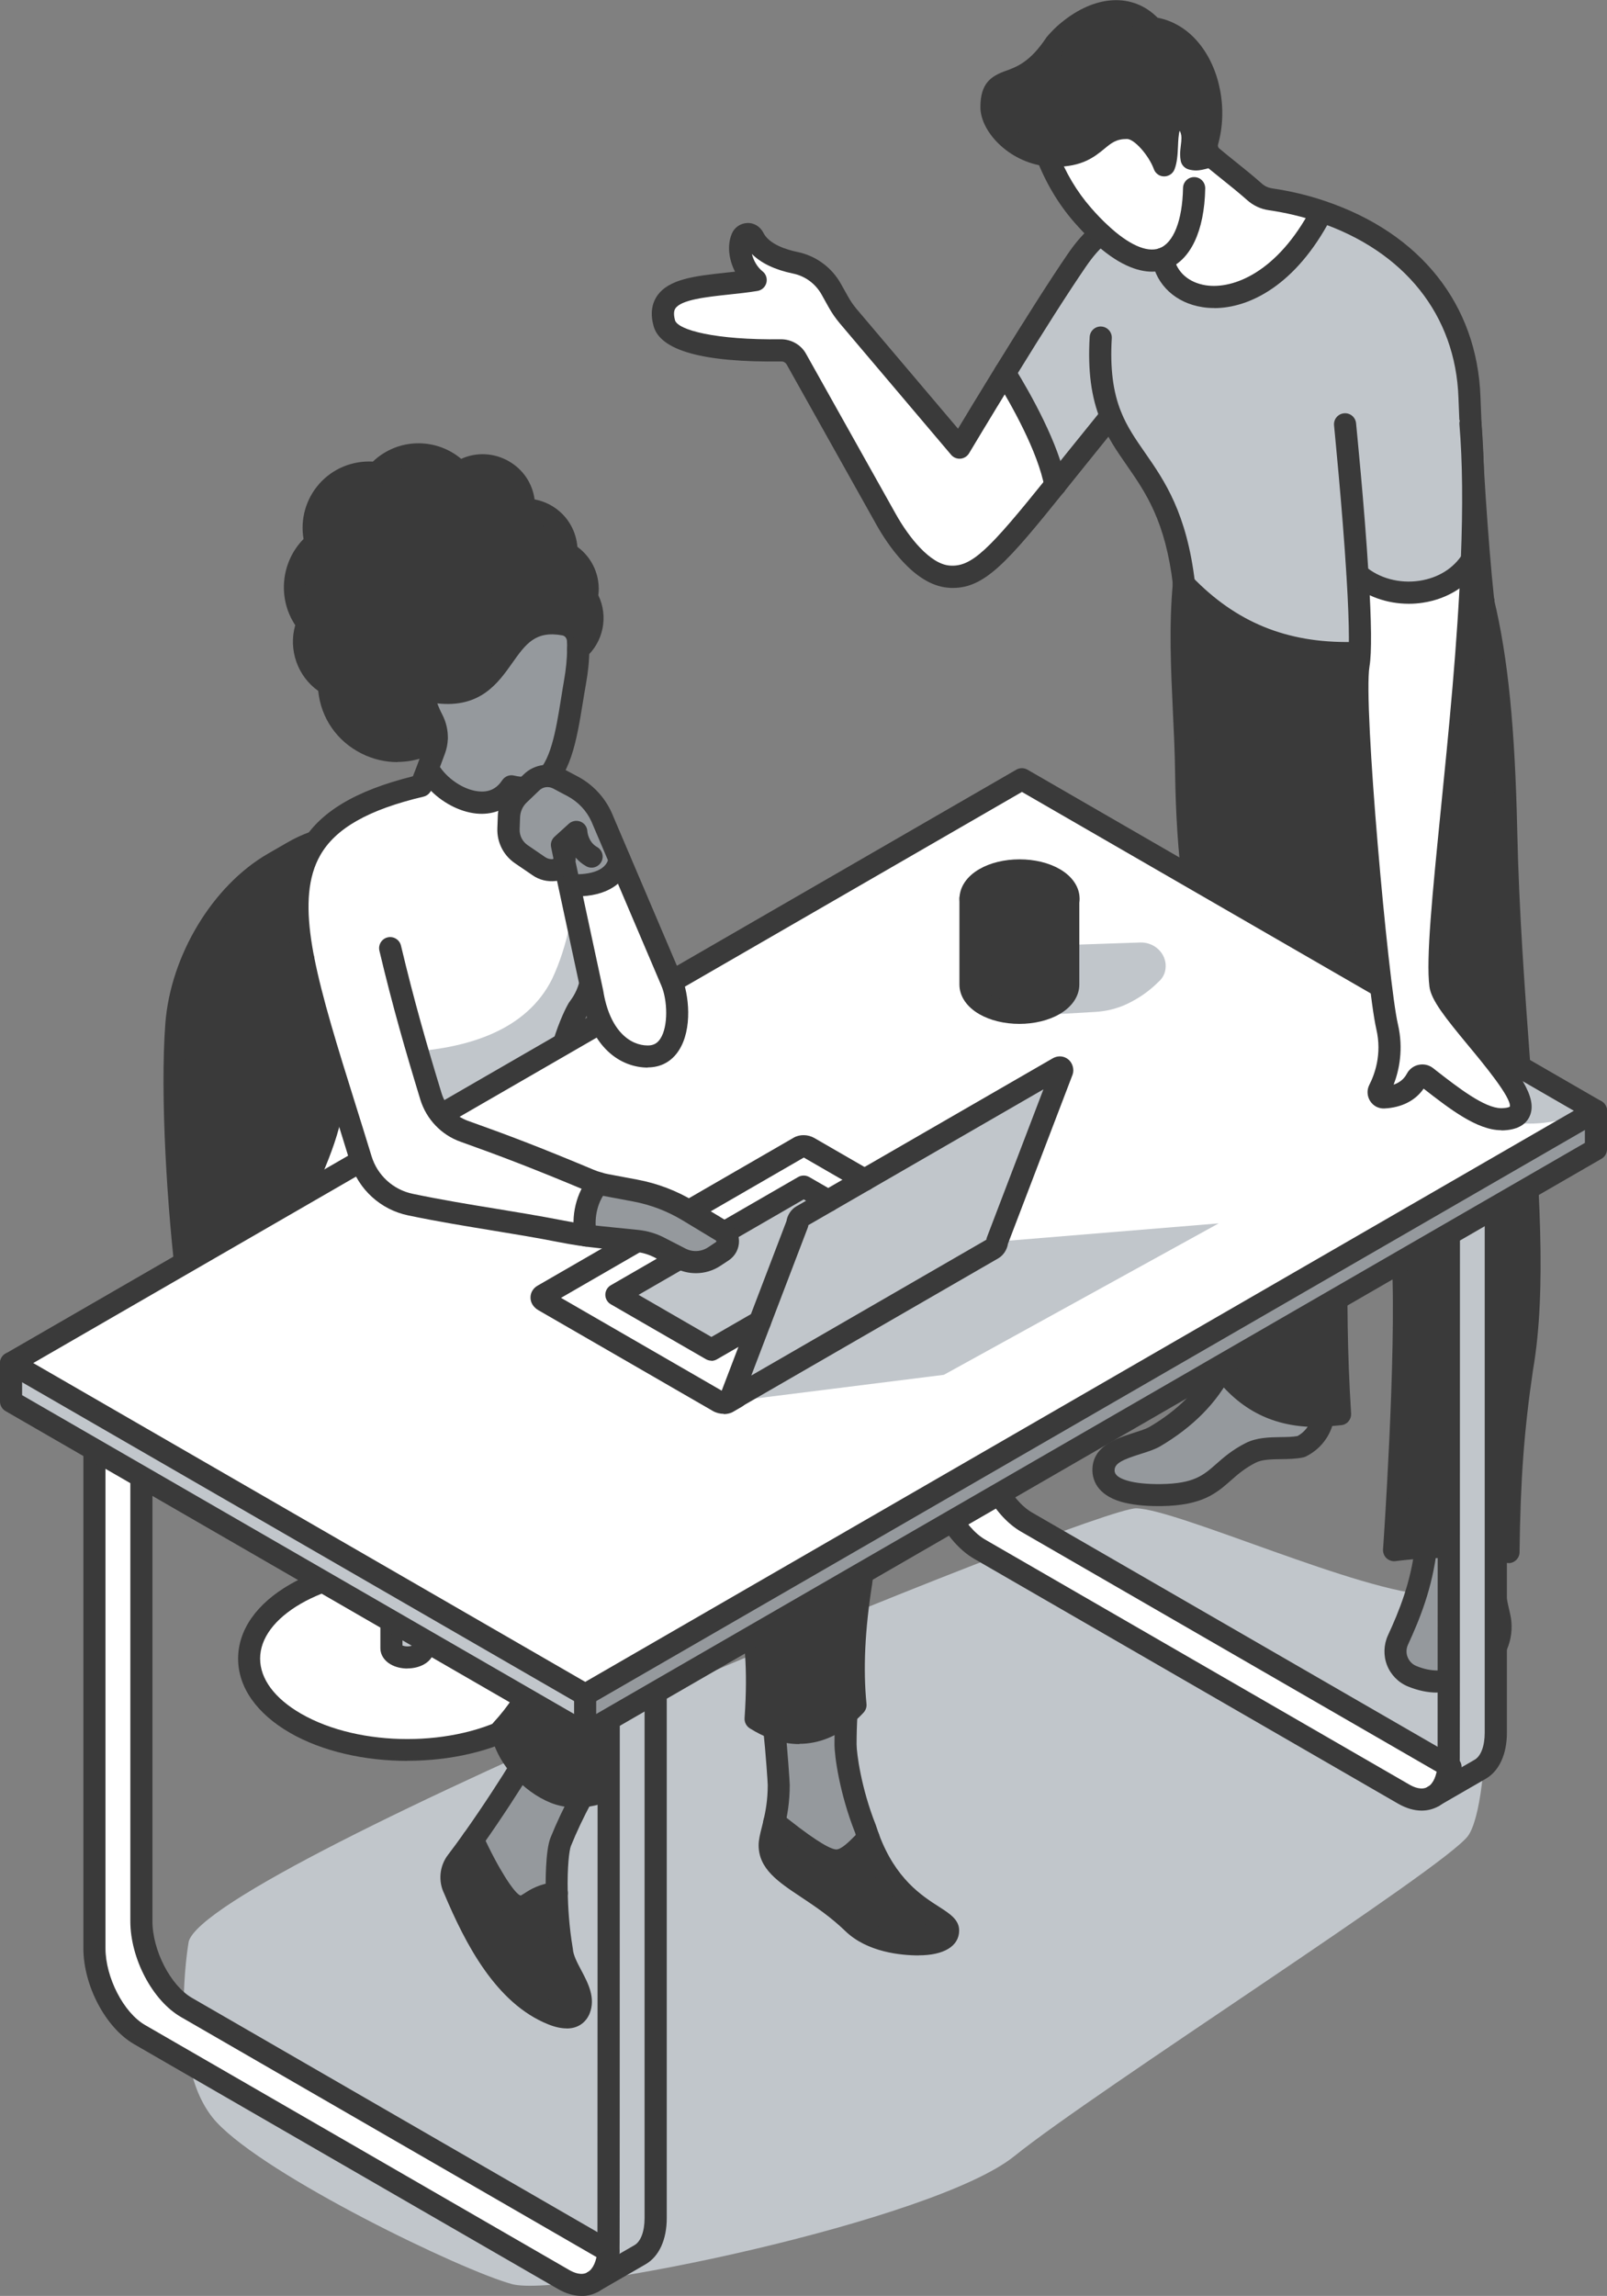 <?xml version="1.0" encoding="UTF-8"?><svg id="_イヤー_2" xmlns="http://www.w3.org/2000/svg" width="181.75" height="259.53" viewBox="0 0 181.75 259.53"><rect x="0" y="0" width="181.75" height="259.53" fill="#808080" stroke="none"/><defs><style>.cls-1{fill:#fff;}.cls-2{fill:#c1c6cb;}.cls-3{fill:#95999d;}.cls-4{fill:#3a3a3a;}</style></defs><g id="_イヤー_1-2"><g><path class="cls-2" d="M21.34,219.48s-2.52,14.31,3.16,20.42c5.68,6.11,27.7,16.76,33.43,18.3,5.73,1.55,47.68-7.11,56.79-14.47,9.11-7.36,48.66-32.57,51.31-36.2,2.65-3.62,3.56-27.05-4.22-27.25-7.78-.2-28.62-9.67-33.3-9.78S23.66,210.95,21.34,219.48Z"/><g><g><g><path class="cls-4" d="M149.92,96.96c-.15,3.63-.28,7.25-.23,10.87,.1,7.46,2.19,6.89,2.33,17.18,.04,3.29-1.64,16.21-.47,34.89-.65,.08-1.29,.13-1.91,.15-4.68,.17-8.32-1.28-11.43-5.38-.23-.31-.46-.63-.69-.96l1.14-18.36c-.83-10.76-1.77-23.08-1.78-23.09-1.56-8.71-2.61-15.11-2.75-25.03-.1-7.08-.92-14.15-.25-21.22v.02c4.6,4.95,10.58,7.91,19.02,7.79,6.87-.09,11.23-2.43,14.81-5.92,.01,.05,.02,.1,.04,.15,1.29,5.6,2.29,12.71,2.58,25.91,.53,24.36,4.28,46.35,1.8,60.68-1.04,7.02-1.44,12.58-1.54,20.79-.77-.09-1.5-.18-2.21-.25-2.46-.26-4.65-.39-7.11-.28-1.13,.05-2.32,.15-3.61,.32,0,0,1.55-22.04,1.01-32.66-.55-10.62-1.66-13.05-1.66-13.05-2.46-10.88-5.16-21.64-7.1-32.54Z"/><path class="cls-3" d="M169.58,182.7c.47,1.99-.26,4.07-1.87,5.33-1.54,1.2-3.28,2.02-5.11,2.04-.99,.01-1.95-.21-2.89-.6-.76-.32-1.36-.93-1.67-1.7-.3-.77-.27-1.63,.07-2.38,1.59-3.42,2.74-6.64,3.17-10.49,2.46-.11,4.65,.02,7.11,.28,.16,2.52,.59,5.04,1.18,7.53Z"/><path class="cls-1" d="M167.77,68.05c-.01-.05-.02-.1-.04-.15l.02-.02c0,.06,.01,.11,.02,.17Z"/><path class="cls-2" d="M125.63,47.06c-2.47,3.03-4.52,5.61-6.27,7.79-.69-3.77-3.31-8.79-5.7-12.68,2.62-4.25,5.74-9.22,8.1-12.68,.75-1.1,1.6-2.16,2.69-3.05l.02-.03c2.91,2.71,5.29,3.48,7.06,2.84,1.05,5.84,11.4,7.18,17.88-5.13l.07-.22c8.83,2.97,16.33,9.82,16.71,21.02,.2,5.8,.76,15.92,1.55,22.96l-.02,.02c-3.56,3.51-7.94,5.83-14.81,5.92-8.44,.12-14.42-2.83-19.02-7.79v-.02c-1.34-11.32-6.03-13.43-8.27-18.95Z"/><path class="cls-3" d="M149.65,160.04c-.09,.66-.32,1.3-.69,1.86-.45,.7-1.08,1.25-1.82,1.61-1.78,.38-4.06-.12-5.71,.72-4.01,2.05-3.77,4.67-10.12,4.76-2.48,.03-6.48-.28-6.51-2.78-.03-2.57,3.86-2.79,5.72-3.78,3.12-1.82,5.98-4.36,7.7-7.77,3.12,4.1,6.75,5.55,11.43,5.38Z"/><path class="cls-1" d="M131.53,29.25c-1.77,.64-4.15-.14-7.06-2.84-.65-.6-1.32-1.3-2.02-2.1-1.74-1.99-3.08-4.28-4.03-6.76,.29,.03,.58,.05,.88,.05,4.92,0,4.56-3.15,8.15-3.15,1.71,0,3.62,2.61,4.21,4.23,.67-1.65-.24-5.22,1.73-5.22,.97,0,1.49,1.07,1.49,2.12,0,.65-.15,1.3-.15,1.88,0,.16,.01,.32,.04,.47,.18,.05,.37,.07,.55,.07,.25,0,.87-.14,1.64-.39,.04,.04,.08,.07,.12,.1,1.42,1.2,3.2,2.53,4.79,3.94,.5,.45,1.13,.74,1.8,.84,1.96,.29,3.92,.74,5.81,1.38l-.07,.22c-6.48,12.31-16.83,10.97-17.88,5.13Z"/><path class="cls-4" d="M136.97,17.63c-.77,.25-1.4,.39-1.65,.39-.18,0-.36-.02-.55-.07-.03-.15-.04-.31-.04-.47,0-.59,.15-1.23,.15-1.88,0-1.05-.52-2.12-1.49-2.12-1.97,0-1.06,3.57-1.73,5.22-.59-1.62-2.5-4.23-4.21-4.23-3.59,0-3.24,3.15-8.15,3.15-.3,0-.59-.02-.88-.05-3.6-.42-6.31-3.34-6.31-5.45,0-4.43,3.17-1.03,7.25-7.17,.46-.53,.93-1,1.35-1.35,2.95-2.47,6.85-3.52,9.56-.44,1.77,.25,3.21,1.16,4.29,2.45,2.22,2.66,2.95,6.93,1.97,10.38-.17,.59,0,1.22,.42,1.65Z"/><path class="cls-1" d="M113.66,42.16c2.39,3.89,5.01,8.91,5.7,12.68-6.5,8.07-8.79,10.62-12.06,10.35-2.93-.24-5.63-3.9-7.07-6.46l-10.15-18.11c-.35-.62-1.01-1.01-1.72-1-3.26,.04-12.4-.1-13.21-3.08-1.23-4.47,4.93-4.01,10.33-4.87-1.28-.98-2.19-3.2-1.53-4.77,.11-.25,.35-.42,.63-.43,.28,0,.53,.15,.65,.39,.84,1.71,2.97,2.49,4.72,2.85,1.74,.36,3.23,1.45,4.09,3.01l.78,1.4c.32,.58,.7,1.13,1.13,1.64l12.59,14.86s2.26-3.79,5.13-8.45Z"/></g><g><path class="cls-4" d="M170.61,176.68c-.05,0-.1,0-.15,0-.76-.09-1.49-.18-2.19-.25-2.76-.29-4.77-.37-6.92-.27-1.13,.05-2.28,.15-3.52,.31-.37,.05-.74-.08-1.02-.33-.27-.26-.41-.62-.39-1,.02-.22,1.54-22.08,1-32.51-.51-10.01-1.52-12.51-1.56-12.61-.03-.07-.06-.15-.07-.22-.61-2.7-1.24-5.39-1.86-8.07-1.86-8.01-3.79-16.3-5.25-24.53-1.24-6.98-1.9-13.19-2.02-18.97-.01-.69,.53-1.26,1.23-1.28,.69-.01,1.26,.53,1.28,1.23,.12,5.65,.77,11.73,1.98,18.58,1.45,8.16,3.37,16.41,5.22,24.4,.62,2.66,1.24,5.32,1.84,7.99,.27,.71,1.22,3.81,1.71,13.36,.47,9.09-.57,26.14-.91,31.31,.75-.07,1.48-.12,2.21-.16,2.26-.11,4.44-.02,7.3,.28,.28,.03,.56,.06,.85,.09,.13-7.53,.56-12.96,1.53-19.56,1.53-8.84,.66-20.65-.35-34.32-.62-8.36-1.26-17-1.46-26.15-.25-11.54-1.02-19.21-2.55-25.64-.16-.67,.26-1.35,.93-1.51,.68-.16,1.35,.25,1.51,.93,1.58,6.61,2.36,14.44,2.62,26.17,.2,9.09,.84,17.7,1.45,26.02,1.02,13.84,1.91,25.79,.33,34.9-1.01,6.85-1.42,12.44-1.52,20.59,0,.36-.16,.69-.43,.93-.23,.2-.52,.31-.82,.31Z"/><path class="cls-4" d="M167.77,69.3c-.57,0-1.09-.4-1.22-.98l-.03-.14c-.15-.67,.27-1.35,.94-1.5,.68-.16,1.35,.27,1.5,.94l-1.22,.28,1.23-.23,.03,.11c.15,.67-.28,1.34-.95,1.49-.09,.02-.18,.03-.27,.03Z"/><path class="cls-4" d="M167.77,69.3c-.63,0-1.18-.48-1.24-1.12l-.02-.17c-.73-6.9-1.35-17.02-1.56-23.04-.32-9.35-6.1-16.59-15.86-19.88-1.79-.6-3.67-1.05-5.6-1.33-.91-.13-1.76-.53-2.45-1.15-.95-.84-1.97-1.66-2.96-2.45-.49-.39-.96-.77-1.41-1.14-.47,.13-1,.25-1.36,.25-.3,0-.6-.04-.88-.12-.45-.13-.8-.5-.89-.96-.04-.22-.07-.46-.07-.72,0-.36,.04-.71,.08-1.04,.04-.3,.07-.58,.07-.84,0-.4-.12-.68-.2-.81-.13,.37-.17,1.21-.19,1.74-.04,.91-.09,1.86-.4,2.64-.19,.48-.68,.79-1.18,.78-.52,0-.98-.34-1.15-.82-.57-1.56-2.21-3.41-3.04-3.41-1.21,0-1.75,.44-2.56,1.11-1.11,.91-2.5,2.04-5.59,2.04-.34,0-.69-.02-1.02-.06-4.24-.5-7.41-3.95-7.41-6.69s1.25-3.52,2.87-4.1c1.22-.44,2.75-.99,4.58-3.75,.03-.04,.06-.09,.1-.13,.51-.59,1.01-1.09,1.5-1.49,3.9-3.26,8.16-3.49,10.99-.64,1.79,.35,3.38,1.32,4.62,2.81,2.45,2.92,3.34,7.55,2.22,11.52-.04,.16,0,.32,.11,.43,.57,.48,1.17,.96,1.78,1.45,1.01,.81,2.06,1.65,3.06,2.54,.32,.29,.72,.47,1.14,.54,2.07,.3,4.1,.78,6.03,1.44,10.8,3.64,17.2,11.72,17.56,22.17,.21,5.97,.82,16.02,1.55,22.87l.02,.17c.07,.69-.43,1.3-1.12,1.37-.04,0-.09,0-.13,0ZM120.36,5.7c-2.27,3.39-4.38,4.15-5.77,4.66-1.15,.41-1.22,.44-1.22,1.75,0,1.44,2.18,3.85,5.2,4.2,.24,.03,.48,.04,.73,.04,2.2,0,3.04-.68,4.01-1.47,.96-.78,2.04-1.67,4.15-1.67,1.29,0,2.46,.81,3.39,1.83,.19-1.38,.73-2.82,2.55-2.82,.98,0,1.81,.57,2.29,1.47,.21-2.66-.55-5.46-2.07-7.29-.96-1.15-2.14-1.82-3.5-2.01-.3-.04-.57-.19-.77-.41-2.81-3.19-6.7-.37-7.82,.57-.36,.3-.76,.7-1.16,1.16Z"/><path class="cls-4" d="M148.97,161.31c-4.95,0-8.7-1.88-11.75-5.88-.25-.33-.49-.66-.73-1.02-.15-.23-.23-.5-.21-.78l1.14-18.27-1.76-22.94c-1.62-9.06-2.62-15.29-2.76-25.17-.03-2.28-.14-4.61-.25-6.87-.22-4.73-.45-9.63,0-14.49,.06-.69,.68-1.2,1.36-1.13,.69,.07,1.19,.68,1.13,1.36-.44,4.68-.22,9.49,0,14.13,.11,2.27,.22,4.63,.25,6.95,.14,9.71,1.12,15.86,2.73,24.83q.01,.07,1.79,23.21c0,.06,0,.12,0,.17l-1.11,17.92c.14,.19,.27,.38,.41,.56,2.73,3.59,5.82,5.04,10.39,4.88,.21,0,.42-.02,.63-.03-.77-13.53-.06-23.97,.32-29.66,.13-1.92,.23-3.31,.22-4.08-.08-5.4-.68-7.65-1.27-9.83-.52-1.93-1.01-3.76-1.06-7.35-.05-3.81,.09-7.64,.23-10.94,.03-.69,.62-1.23,1.3-1.2,.69,.03,1.23,.61,1.2,1.3-.14,3.26-.28,7.05-.23,10.8,.05,3.28,.48,4.88,.98,6.73,.6,2.22,1.28,4.74,1.36,10.45,.01,.87-.09,2.3-.22,4.28-.39,5.8-1.13,16.59-.25,30.54,.04,.66-.44,1.25-1.1,1.32-.71,.08-1.37,.13-2.01,.16-.25,0-.49,.01-.73,.01Z"/><path class="cls-4" d="M130.98,170.25c-1.67,0-3.07-.17-4.19-.49-2.78-.82-3.22-2.56-3.24-3.52-.04-2.77,2.68-3.63,4.67-4.27,.66-.21,1.29-.41,1.71-.63,3.3-1.92,5.72-4.36,7.17-7.23,.31-.62,1.07-.86,1.68-.55,.62,.31,.86,1.06,.55,1.68-1.67,3.31-4.42,6.09-8.18,8.29-.67,.36-1.4,.59-2.17,.83-2.03,.64-2.93,1.06-2.92,1.85,0,.18,0,.74,1.44,1.16,.94,.28,2.27,.41,3.8,.39,3.72-.05,4.79-.98,6.26-2.28,.84-.74,1.8-1.58,3.31-2.35,1.25-.64,2.7-.66,3.98-.68,.69-.01,1.34-.02,1.89-.12,.48-.26,.88-.63,1.18-1.09,.26-.4,.43-.87,.49-1.35,.09-.69,.72-1.17,1.4-1.08,.69,.09,1.17,.72,1.08,1.4-.11,.85-.41,1.67-.88,2.38-.57,.88-1.38,1.59-2.32,2.05-.09,.04-.19,.08-.29,.1-.82,.18-1.69,.19-2.52,.2-1.1,.02-2.14,.03-2.88,.41-1.23,.63-2.02,1.32-2.79,2-1.66,1.46-3.23,2.83-7.88,2.9-.12,0-.24,0-.36,0Z"/><path class="cls-4" d="M162.52,191.33c-1.07,0-2.18-.24-3.3-.7-1.07-.44-1.93-1.32-2.35-2.4-.42-1.08-.38-2.3,.1-3.36,1.26-2.72,2.61-6.04,3.07-10.11,.08-.69,.7-1.18,1.38-1.1,.69,.08,1.18,.7,1.1,1.38-.5,4.43-1.94,7.98-3.28,10.88-.2,.44-.22,.95-.04,1.4,.18,.45,.53,.82,.98,1,.83,.35,1.65,.51,2.4,.51,1.41-.02,2.87-.62,4.35-1.78,1.22-.96,1.78-2.55,1.42-4.06-.66-2.8-1.06-5.33-1.21-7.74-.04-.69,.48-1.29,1.17-1.33,.7-.04,1.29,.48,1.33,1.17,.14,2.27,.52,4.66,1.15,7.32,.58,2.45-.33,5.05-2.31,6.6-1.92,1.5-3.89,2.28-5.86,2.31-.03,0-.06,0-.1,0Z"/><path class="cls-4" d="M133.9,67.27c-.61,0-1.15-.44-1.23-1.07v-.02c-.86-7.29-3.09-10.49-5.24-13.59-1.11-1.6-2.16-3.11-2.95-5.07-1.07-2.63-1.46-5.63-1.24-9.43,.04-.69,.62-1.22,1.32-1.18,.69,.04,1.22,.63,1.18,1.32-.2,3.42,.14,6.07,1.06,8.35,.69,1.7,1.66,3.1,2.69,4.58,2.22,3.19,4.73,6.82,5.66,14.7,.08,.68-.4,1.31-1.08,1.4-.06,0-.11,.01-.16,.01Z"/><path class="cls-4" d="M152.45,75.08c-7.79,0-14.16-2.68-19.45-8.17-.48-.5-.47-1.29,.03-1.77,.5-.48,1.29-.46,1.77,.03,4.97,5.16,10.7,7.53,18.1,7.4,5.83-.08,10.13-1.8,13.95-5.56,.49-.48,1.29-.49,1.78,0,.49,.49,.49,1.27,0,1.76l-.02,.02c-4.32,4.26-9.15,6.2-15.68,6.29-.16,0-.32,0-.48,0Z"/><path class="cls-4" d="M107.79,66.46c-.2,0-.39,0-.6-.03-3.86-.32-6.92-5.07-8.06-7.1l-10.15-18.11c-.13-.22-.35-.37-.62-.36-8.82,.12-13.68-1.23-14.44-4-.37-1.34-.23-2.48,.39-3.4,1.32-1.94,4.32-2.26,7.79-2.64,.34-.04,.68-.07,1.03-.11-.68-1.33-.93-2.95-.36-4.3,.3-.71,.98-1.17,1.74-1.2,.77-.04,1.48,.41,1.82,1.09,.66,1.34,2.69,1.94,3.85,2.18,2.1,.43,3.9,1.75,4.94,3.63l.78,1.39c.28,.51,.62,1,.99,1.44l11.46,13.52c.92-1.53,2.47-4.09,4.24-6.96,3.43-5.56,6.16-9.85,8.13-12.73,.99-1.45,1.89-2.47,2.94-3.31,.53-.44,1.33-.35,1.76,.18,.44,.54,.35,1.33-.18,1.76-.85,.69-1.6,1.54-2.45,2.78-1.95,2.85-4.67,7.1-8.07,12.63-2.83,4.59-5.09,8.39-5.12,8.43-.21,.35-.57,.57-.97,.61-.41,.03-.8-.13-1.06-.44l-12.59-14.86c-.48-.57-.91-1.19-1.27-1.84l-.78-1.4c-.69-1.24-1.87-2.11-3.25-2.39-2.03-.42-3.6-1.17-4.64-2.21,.18,.77,.66,1.54,1.19,1.95,.4,.3,.57,.82,.45,1.3-.12,.48-.52,.85-1.02,.93-1.1,.18-2.21,.3-3.28,.41-2.5,.27-5.33,.58-5.99,1.56-.07,.11-.29,.43-.05,1.33,.31,1.12,4.61,2.26,11.99,2.16,1.15,0,2.26,.61,2.83,1.64l10.15,18.11c1.51,2.7,3.9,5.65,6.08,5.83,2.5,.21,4.48-1.8,10.98-9.88,0,0,4.46-5.56,6.28-7.79,.44-.54,1.22-.62,1.76-.18,.54,.44,.62,1.22,.18,1.76-1.81,2.23-6.27,7.78-6.27,7.78-6.33,7.87-8.91,10.83-12.54,10.84Z"/><path class="cls-4" d="M137.33,34.82c-.46,0-.91-.03-1.33-.1-3.01-.46-5.2-2.48-5.7-5.25-.12-.68,.33-1.33,1.01-1.45,.67-.12,1.33,.33,1.45,1.01,.31,1.71,1.66,2.91,3.61,3.22,3.13,.48,8.13-1.51,11.93-8.71,.32-.61,1.08-.85,1.69-.52,.61,.32,.85,1.08,.52,1.69-3.95,7.5-9.17,10.12-13.19,10.12Z"/><path class="cls-4" d="M130.31,30.71c-1.64,0-3.87-.76-6.69-3.38-.68-.63-1.39-1.37-2.11-2.19-1.8-2.06-3.23-4.46-4.26-7.13-.25-.65,.08-1.37,.72-1.62,.64-.25,1.37,.07,1.62,.72,.92,2.4,2.2,4.55,3.8,6.38,.66,.76,1.31,1.43,1.93,2,2.33,2.17,4.39,3.09,5.78,2.58,1.62-.58,2.63-3.13,2.7-6.82,.01-.68,.57-1.23,1.25-1.23h.03c.69,.01,1.24,.58,1.23,1.28-.09,4.84-1.68,8.16-4.35,9.13-.46,.17-1.01,.28-1.64,.28Z"/><path class="cls-4" d="M119.36,56.1c-.59,0-1.12-.42-1.23-1.03-.74-4.03-3.79-9.4-5.54-12.25-.36-.59-.18-1.36,.41-1.72,.59-.36,1.36-.18,1.72,.41,1.84,2.99,5.05,8.68,5.87,13.11,.12,.68-.33,1.33-1.01,1.46-.08,.01-.15,.02-.23,.02Z"/></g></g><g><g><path class="cls-4" d="M70.68,141.89c5.19,3,5.76,7.53,1.26,10.13l-15.19,8.77c-2.33,1.35-5.57,1.91-8.87,1.72-1.21-.07-2.43-.24-3.62-.51-1.81-.41-3.55-1.06-5.06-1.93l-13.07-7.54c-.09-.05-3.96-1.92-4.86-6.86-1.08-8.58-1.94-21.83-1.33-29.86,.56-7.29,5.11-14.81,10.96-18.19l2.2-1.27c5.86-3.38,11.56-1.79,13.75,3.91,2.42,6.29,4.8,18.65,5.89,27.23,.9,4.94,4.78,6.81,4.86,6.86l13.07,7.54Z"/><path class="cls-1" d="M58.73,180.18c6.99,4.04,6.99,10.58,0,14.62-6.99,4.04-18.32,4.04-25.31,0-6.99-4.04-6.99-10.58,0-14.62,3.03-1.75,6.89-2.74,10.85-2.97v9.11c0,.27,.18,.53,.53,.74,.71,.41,1.85,.41,2.56,0,.35-.2,.53-.47,.53-.74v-9.11c3.96,.23,7.81,1.22,10.85,2.97Z"/><path class="cls-2" d="M47.89,177.21v9.11c0,.27-.18,.53-.53,.74-.71,.41-1.85,.41-2.56,0-.35-.2-.53-.47-.53-.74v-24.33c1.19,.27,2.41,.44,3.62,.51v14.7Z"/></g><g><path class="cls-4" d="M49.15,163.79c-.44,0-.89-.01-1.34-.04-1.29-.07-2.58-.26-3.82-.54-2-.46-3.82-1.15-5.41-2.07l-13.07-7.55c-.72-.37-4.53-2.58-5.47-7.72-1.14-8.97-1.95-22.18-1.34-30.18,.59-7.69,5.35-15.58,11.59-19.18l2.2-1.27c3.36-1.94,6.82-2.43,9.76-1.4,2.65,.93,4.64,2.99,5.78,5.94,2.42,6.28,4.83,18.6,5.96,27.53,.71,3.9,3.61,5.6,4.18,5.9,.02,0,.06,.03,.08,.04l13.06,7.54c3.13,1.8,4.92,4.29,4.92,6.81,0,2.17-1.3,4.12-3.66,5.49l-15.19,8.77c-2.17,1.25-5.05,1.92-8.22,1.92Zm-4.61-3.02c1.11,.25,2.26,.42,3.41,.48,3.16,.18,6.14-.38,8.17-1.55l15.19-8.77c1.1-.63,2.41-1.73,2.41-3.32s-1.34-3.3-3.67-4.64l-13.07-7.54c-.73-.38-4.53-2.6-5.47-7.72-1.12-8.84-3.47-20.91-5.82-27.01-.87-2.25-2.35-3.8-4.28-4.48-2.24-.79-4.97-.36-7.68,1.2l-2.2,1.27c-5.47,3.16-9.82,10.39-10.34,17.2-.6,7.84,.21,20.83,1.32,29.61,.72,3.92,3.61,5.6,4.18,5.89l13.13,7.58c1.35,.78,2.98,1.4,4.72,1.8Z"/><path class="cls-4" d="M46.08,188.61c-.68,0-1.36-.16-1.9-.47-.73-.42-1.16-1.09-1.16-1.82v-24.33c0-.69,.56-1.25,1.25-1.25s1.25,.56,1.25,1.25v24.02c.33,.13,.82,.13,1.11,0v-23.52c0-.69,.56-1.25,1.25-1.25s1.25,.56,1.25,1.25v23.82c0,.73-.42,1.4-1.16,1.82-.54,.31-1.22,.47-1.91,.47Z"/><path class="cls-4" d="M46.08,199.05c-4.81,0-9.62-1.06-13.28-3.17-3.78-2.18-5.87-5.16-5.87-8.39,0-3.23,2.08-6.21,5.87-8.39,3.12-1.8,7.06-2.89,11.4-3.14,.7-.05,1.28,.49,1.32,1.18,.04,.69-.49,1.28-1.18,1.32-3.9,.23-7.55,1.23-10.3,2.81-2.98,1.72-4.62,3.93-4.62,6.22,0,2.29,1.64,4.5,4.62,6.22,6.63,3.83,17.43,3.83,24.06,0,2.98-1.72,4.62-3.93,4.62-6.22,0-2.29-1.64-4.51-4.62-6.23-2.74-1.58-6.4-2.58-10.29-2.81-.69-.04-1.22-.63-1.18-1.32,.04-.69,.6-1.22,1.32-1.18,4.34,.25,8.28,1.34,11.4,3.14,3.79,2.19,5.87,5.17,5.87,8.39,0,3.23-2.08,6.21-5.87,8.39-3.66,2.11-8.47,3.17-13.28,3.17Z"/></g></g><g><g><path class="cls-4" d="M107.26,218.22c0,1.27-2.05,1.56-3.33,1.56-2.56,0-5.58-.59-7.44-2.39-4.58-4.42-9.43-5.52-9.43-8.82,0-.61,.26-1.44,.52-2.57,.29,.11,5.06,4.3,7.02,4.3,1.35,0,2.58-1.57,3.65-2.56,3.04,8.22,9,8.86,9,10.47Z"/><path class="cls-3" d="M98.26,207.75c-1.07,.98-2.3,2.56-3.65,2.56-1.97,0-6.74-4.2-7.02-4.3,.25-1.1,.5-2.48,.5-4.22,0-.19-.22-3.62-.51-6.42,3.02,1.12,5.79,.45,8.19-1.63-.06,1.16-.1,2.31-.1,3.44,0,1.22,.57,5.33,2.26,9.57,.11,.34,.22,.68,.34,1Z"/><path class="cls-4" d="M87.57,195.36c-.69-.26-1.4-.61-2.11-1.06,1.01-14.46-3.31-13.04,.38-30.19,.18-.83-.36-1.64-1.19-1.8-1.85-.35-3.57-.59-5.15-.76,.98,.85,2.12,2.03,3.12,3.3,.49,1.2,1.49,1.96,1.49,5.15,0,2.04-.55,4.04-1.36,5.96-1.9,3.74-4.42,7.62-7.05,11.55-2.65,4.83-5.78,9.72-7.53,15.01-.76,.26-1.54,.44-2.31,.51-1.05,.1-2.1-.01-3.1-.41-1.4-.56-2.78-1.59-3.88-2.84-1.1-1.26-1.91-2.76-2.14-4.24,4.18-4.52,5.54-9.5,8-15.94,2.82-6.02,4.59-7.72,5.3-8.85-5.94,.94-38.66-6.97-38.66-25.67,0-2.71,.82-5.36,1.86-8.01h.01c9.79,5.84,22.02,1.85,30.53-5.35,.86,2.85,2.33,4.29,6.17,6.95,6.29,3.25,15.23,8.15,23.18,12.57,2.75,1.53,4.53,4.35,4.71,7.49,.5,8.49,.78,10.47-.43,20.18-.72,4.53-1.09,9.23-.64,13.83-.33,.35-.66,.68-1.01,.97-2.4,2.07-5.17,2.75-8.19,1.63Z"/><path class="cls-4" d="M66.38,67.53c1.14,1.93,.74,4.42-.98,5.89,0-.36,0-.7-.03-1.04-.05-.86-.66-1.62-1.55-1.78-7.94-1.42-5.88,9.2-15,7.57-.5-.09-.97,.37-.81,.93,.23,.79,.53,1.54,.9,2.27,.34,.66,.51,1.39,.49,2.12-4.97,3.51-12.02,.12-12.21-6.09-2.46-1.4-3.45-4.37-2.41-6.92-2.23-2.77-1.83-6.82,.92-9.1-1.23-4.35,2.44-8.54,6.94-7.87,2.46-2.81,6.81-2.84,9.31-.07,3.17-2.18,7.58,.24,7.29,4.19,2.75-.09,4.94,2.19,4.81,4.9,1.77,.98,2.72,3,2.31,5.01Z"/><path class="cls-1" d="M66.06,104.9c2.3,5.87-.41,8.68-.71,9.19-1.04,1.8-3.18,7.37-2.56,12.52,.31,2.18,.58,3.8,.97,5.12-8.51,7.2-20.74,11.2-30.53,5.36h-.01c2.2-5.55,5.42-11.03,4.26-16.77-5.71-18.64-7.06-27.46,10.12-31.51,.27-.64,.52-1.3,.77-1.96,1.82,3.32,7.08,5.68,9.46,2.03,1.33,.32,2.37,.18,3.21-.31,5.39,3.45,3.34,12.04,5.01,16.31Z"/><path class="cls-2" d="M66.06,104.9c-.65-1.66-.74-3.99-.92-6.4-.19,4.19-.9,8.32-2.7,12.17-2.9,5.79-9.41,7.72-15.68,8.2-2.49,7.06-5.52,14.66-11.55,19.25,9.42,4.27,20.61,.34,28.56-6.39-.4-1.32-.66-2.94-.97-5.12-.62-5.15,1.52-10.72,2.56-12.52,.29-.51,3-3.32,.71-9.19Z"/><path class="cls-4" d="M63.54,220.37c.12,2.24,2.83,4.63,1.98,6.75-.48,1.2-1.8,1.05-3.06,.54-5.48-2.19-8.81-8.71-11.09-14.13-.51-.99-.41-2.2,.28-3.1,.59-.77,1.21-1.61,1.83-2.49,1.32,2.9,3.51,6.92,4.84,7.45,1.46,.59,1.55-1.07,4.64-1.4,.04,1.98,.22,4.22,.57,6.38Z"/><path class="cls-3" d="M49.41,83.49c.03-.73-.14-1.46-.49-2.12-.38-.72-.68-1.48-.9-2.27-.16-.56,.31-1.02,.81-.93,9.11,1.63,7.05-8.99,15-7.57,.89,.16,1.5,.92,1.55,1.78,.02,.34,.03,.69,.03,1.04,0,1.17-.13,2.42-.37,3.74-.81,4.51-1.24,9.82-3.98,11.43-.83,.49-1.87,.63-3.21,.31-2.38,3.64-7.65,1.29-9.46-2.03,.26-.7,.51-1.4,.77-2.09,.16-.42,.24-.85,.25-1.29Z"/><path class="cls-3" d="M62.75,202.63c1,.4,2.05,.51,3.1,.41-.93,1.74-1.76,3.46-2.44,5.16-.31,.78-.51,3.04-.45,5.8-3.09,.34-3.18,1.99-4.64,1.4-1.33-.53-3.52-4.55-4.84-7.45,2.21-3.11,4.43-6.56,5.39-8.16,1.09,1.25,2.48,2.28,3.88,2.84Z"/></g><g><path class="cls-4" d="M103.93,221.04c-2.04,0-5.84-.36-8.31-2.74-1.72-1.66-3.48-2.83-5.03-3.86-2.57-1.71-4.79-3.18-4.79-5.86,0-.59,.15-1.21,.35-1.99,.07-.26,.14-.55,.21-.86,.22-.95,.47-2.25,.47-3.95,0-.27-.22-3.56-.51-6.29-.07-.68,.42-1.3,1.1-1.38,.68-.08,1.3,.4,1.38,1.08h0c.28,2.76,.52,6.3,.52,6.59,0,1.97-.3,3.51-.53,4.5-.07,.33-.15,.63-.22,.9-.15,.59-.28,1.11-.28,1.39,0,1.28,1.26,2.17,3.67,3.78,1.56,1.04,3.5,2.33,5.38,4.14,1.34,1.29,3.74,2.04,6.57,2.04,.88,0,1.52-.15,1.86-.28-.24-.18-.59-.4-.89-.59-2.11-1.35-5.65-3.62-7.82-9.47-.13-.34-.25-.69-.36-1.05-1.74-4.39-2.32-8.61-2.32-9.96,0-1.12,.03-2.27,.1-3.51,.04-.69,.6-1.21,1.32-1.18,.69,.04,1.22,.63,1.18,1.32-.07,1.2-.1,2.3-.1,3.37,0,.97,.51,4.94,2.17,9.11,.13,.4,.24,.72,.35,1.03,1.88,5.07,4.85,6.97,6.82,8.23,1.21,.78,2.26,1.45,2.26,2.67,0,1.76-1.71,2.81-4.58,2.81Z"/><path class="cls-4" d="M64.08,229.29c-.57,0-1.26-.13-2.08-.46-5.9-2.36-9.38-9.12-11.76-14.77-.7-1.41-.54-3.13,.43-4.39,.58-.76,1.19-1.59,1.8-2.45,2.21-3.11,4.41-6.54,5.34-8.08,.36-.59,1.13-.78,1.72-.42,.59,.36,.78,1.13,.42,1.72-.96,1.58-3.19,5.07-5.44,8.23-.63,.88-1.25,1.74-1.85,2.52-.39,.51-.45,1.2-.16,1.77,.01,.03,.03,.06,.04,.09,2.19,5.2,5.35,11.44,10.4,13.46,.13,.05,1.29,.5,1.43,.15,.27-.68-.27-1.71-.85-2.8-.56-1.06-1.13-2.15-1.22-3.34-.42-2.55-.55-4.94-.58-6.49-.02-1.1-.05-4.81,.54-6.29,.66-1.65,1.48-3.38,2.49-5.28,.33-.61,1.08-.84,1.69-.51,.61,.33,.84,1.08,.51,1.69-.97,1.82-1.75,3.46-2.38,5.03-.18,.44-.43,2.26-.36,5.31,.03,1.49,.15,3.77,.56,6.2,0,.05,.01,.09,.02,.14,.04,.67,.49,1.54,.94,2.38,.78,1.47,1.66,3.14,.96,4.9-.19,.48-.85,1.7-2.6,1.7Z"/><path class="cls-4" d="M65.14,204.32c-1.01,0-1.97-.18-2.85-.53-1.57-.63-3.12-1.76-4.36-3.18-1.32-1.51-2.18-3.24-2.43-4.87-.06-.38,.06-.76,.32-1.04,3.35-3.62,4.8-7.57,6.64-12.57,.35-.95,1.13-3.02,1.14-3.05,1.68-3.59,3-5.69,3.96-7.04-6.72-.48-20.8-4.36-29.58-11.86-5.21-4.45-7.86-9.53-7.86-15.08,0-3.15,1.04-6.18,1.95-8.47,.42-1.06,.88-2.12,1.34-3.18,1.9-4.4,3.7-8.56,2.87-12.81-3.4-11.12-5.55-19.44-2.23-25.24,2.05-3.57,6.08-6.01,12.65-7.65,.18-.44,.34-.88,.51-1.32h0l.77-2.09c.11-.29,.17-.58,.18-.89,.02-.51-.1-1.03-.35-1.51-.41-.79-.74-1.63-.99-2.5-.2-.67-.04-1.38,.42-1.89,.46-.51,1.14-.74,1.81-.62,3.93,.71,5.23-1.12,6.86-3.43,1.57-2.21,3.52-4.96,8.13-4.14,1.43,.26,2.5,1.47,2.58,2.94,.02,.37,.03,.74,.03,1.13,0,1.23-.14,2.56-.39,3.95-.12,.66-.23,1.34-.34,2.02-.69,4.23-1.4,8.6-4.24,10.27-.95,.56-2.07,.76-3.31,.6-1.05,1.18-2.49,1.78-4.13,1.72-1.92-.08-3.99-1.09-5.5-2.6-.17,.33-.47,.57-.83,.66-6.23,1.47-9.94,3.57-11.68,6.61-2.83,4.93-.76,12.78,2.47,23.32,.01,.04,.02,.08,.03,.12,1.02,5.04-1.03,9.77-3.01,14.36-.45,1.04-.9,2.07-1.31,3.11-.88,2.21-1.77,4.84-1.77,7.54,0,4.79,2.35,9.22,6.98,13.18,10.04,8.58,26.75,11.79,30.23,11.25,.49-.08,.97,.14,1.24,.55,.27,.41,.28,.94,.02,1.36-.17,.27-.4,.58-.69,.96-.89,1.19-2.39,3.17-4.51,7.7-.38,1-.73,1.96-1.08,2.89-1.78,4.85-3.33,9.06-6.72,12.92,.28,1.01,.88,2.08,1.73,3.05,.97,1.11,2.21,2.02,3.4,2.5,.75,.3,1.6,.41,2.52,.33,.47-.04,.95-.14,1.45-.27,1.41-4.01,3.55-7.77,5.62-11.4,.61-1.07,1.84-3.27,1.86-3.3,2.89-4.33,5.19-7.92,6.95-11.38,.84-2.01,1.24-3.78,1.24-5.43,0-2.09-.46-2.91-.9-3.7-.14-.25-.29-.51-.42-.8-.87-1.08-1.9-2.17-2.86-3-.34-.3-.65-.54-.9-.72-6.33-4.43-15.76-9.64-22.94-12.68-.34-.14-.6-.43-.71-.79-.11-.36-.05-.74,.15-1.05,.56-.85,1.06-1.79,1.49-2.78,.27-.64,1.01-.93,1.64-.66,.64,.27,.93,1.01,.66,1.64-.28,.66-.59,1.3-.93,1.91,7.12,3.15,15.99,8.11,22.07,12.36,.33,.23,.7,.52,1.11,.88,1.11,.96,2.31,2.23,3.29,3.47,.07,.09,.13,.19,.17,.3,.09,.22,.21,.44,.36,.69,.52,.92,1.23,2.18,1.23,4.93,0,2-.48,4.11-1.45,6.44-.01,.03-.03,.06-.04,.08-1.82,3.57-4.15,7.24-7.09,11.63-.58,1.06-1.18,2.12-1.79,3.19-2.11,3.72-4.3,7.56-5.63,11.57-.12,.37-.41,.66-.78,.79-.89,.3-1.76,.5-2.6,.58-.28,.03-.56,.04-.83,.04Zm-15.37-117.6c1.05,1.52,2.96,2.69,4.57,2.75,1.08,.06,1.88-.39,2.46-1.27,.29-.44,.83-.66,1.34-.53,.94,.23,1.69,.17,2.28-.17,1.83-1.07,2.47-5.02,3.03-8.51,.11-.69,.22-1.38,.34-2.06,.22-1.25,.34-2.44,.35-3.53,0-.33,0-.65-.02-.96-.02-.26-.19-.56-.53-.62-3.05-.55-4.14,.99-5.65,3.12-1.62,2.29-3.62,5.11-8.48,4.57,.16,.44,.35,.86,.56,1.26,.44,.85,.66,1.8,.63,2.74-.02,.58-.13,1.14-.33,1.68l-.56,1.51Z"/><path class="cls-4" d="M90.42,197.15c-1.08,0-2.18-.2-3.28-.61-.77-.29-1.56-.68-2.34-1.17-.39-.25-.62-.69-.59-1.15,.41-5.9-.07-9.02-.54-12.04-.67-4.35-1.26-8.11,.94-18.33,.02-.09,0-.16-.04-.2-.03-.04-.08-.1-.17-.11-1.58-.3-3.24-.55-5.05-.75-.68-.07-1.19-.69-1.12-1.37,.07-.68,.66-1.19,1.34-1.12,1.93,.21,3.64,.47,5.3,.78,.74,.14,1.37,.57,1.79,1.19,.41,.63,.55,1.37,.4,2.1-2.1,9.76-1.55,13.31-.91,17.42,.45,2.88,.95,6.13,.61,11.82,.42,.23,.84,.42,1.25,.57,2.51,.93,4.77,.47,6.94-1.4,.18-.15,.35-.32,.53-.49-.33-4.02-.1-8.47,.7-13.56,1.09-8.78,.95-11.1,.54-17.98l-.12-1.94c-.16-2.72-1.68-5.14-4.07-6.47-10.08-5.6-17.87-9.83-23.15-12.55-.05-.02-.09-.05-.14-.08-3.89-2.69-5.67-4.35-6.66-7.62-.41-1.38-.69-2.99-1.01-5.31-.7-5.83,1.78-11.72,2.71-13.33,.04-.07,.11-.18,.21-.31,.55-.77,2.25-3.12,.41-7.8-.64-1.63-.78-3.68-.94-5.86-.28-3.89-.56-7.92-3.59-9.86-.58-.37-.75-1.15-.38-1.73,.37-.58,1.15-.75,1.73-.38,4.08,2.62,4.44,7.7,4.73,11.79,.14,1.98,.27,3.85,.77,5.12,1.55,3.94,1.31,7.37-.71,10.17l-.09,.12c-1.02,1.76-2.96,6.98-2.39,11.73,.31,2.17,.56,3.69,.93,4.91,.71,2.37,1.82,3.6,5.62,6.24,5.3,2.74,13.09,6.96,23.15,12.55,3.14,1.75,5.14,4.93,5.35,8.51l.12,1.93c.42,6.86,.57,9.43-.56,18.48-.82,5.17-1.03,9.59-.64,13.55,.04,.36-.09,.71-.33,.98-.35,.38-.73,.74-1.1,1.06-1.9,1.64-3.99,2.47-6.16,2.47Z"/><path class="cls-4" d="M43.6,141.16c-3.72,0-7.46-.88-11-2.99-.59-.35-.79-1.12-.43-1.72,.35-.59,1.12-.79,1.72-.43,9.91,5.91,21.86,.87,29.08-5.24,.53-.45,1.32-.38,1.76,.15,.45,.53,.38,1.32-.15,1.76-5.34,4.51-13.1,8.46-20.98,8.46Z"/><path class="cls-4" d="M58.9,216.78c-.31,0-.66-.06-1.04-.21-2.03-.81-4.53-5.93-5.52-8.1-.29-.63,0-1.37,.62-1.66,.63-.29,1.37,0,1.66,.62,1.73,3.8,3.51,6.5,4.18,6.81,.07,.03,.11,.03,.11,.03,.04-.02,.26-.16,.42-.26,.65-.42,1.64-1.06,3.51-1.27,.68-.07,1.31,.42,1.38,1.11,.08,.69-.42,1.31-1.11,1.38-1.28,.14-1.89,.53-2.42,.88-.45,.29-1.02,.66-1.78,.66Z"/><path class="cls-4" d="M94.61,211.56c-1.64,0-4.01-1.61-7.07-4.02-.2-.16-.37-.29-.48-.38-.21-.1-.4-.25-.54-.46-.3-.47-.26-1.09,.1-1.51,.36-.42,.97-.55,1.47-.32,.17,.06,.32,.18,.99,.71,3.64,2.88,5.01,3.48,5.51,3.48,.56,0,1.45-.88,2.09-1.53,.24-.24,.48-.48,.71-.69,.51-.47,1.3-.43,1.77,.08,.47,.51,.43,1.3-.08,1.77-.21,.19-.42,.4-.64,.62-1.01,1.01-2.27,2.26-3.86,2.26Z"/><path class="cls-4" d="M44.96,86.15c-1.38,0-2.76-.32-4.05-.96-2.8-1.4-4.61-4.02-4.92-7.09-2.35-1.67-3.39-4.66-2.6-7.43-2.02-3.04-1.62-7.14,.94-9.74-.38-2.22,.25-4.5,1.76-6.22,1.54-1.75,3.78-2.66,6.08-2.53,1.37-1.31,3.2-2.06,5.11-2.07h.06c1.77,0,3.48,.63,4.82,1.76,1.71-.78,3.7-.7,5.39,.27,1.62,.93,2.67,2.51,2.91,4.31,1.19,.22,2.3,.8,3.16,1.67,.98,1,1.57,2.31,1.68,3.69,1.72,1.26,2.64,3.35,2.37,5.48,1.16,2.39,.58,5.3-1.46,7.06-.52,.45-1.32,.39-1.77-.13-.45-.52-.39-1.31,.13-1.77,1.25-1.08,1.55-2.89,.72-4.31-.16-.27-.21-.58-.15-.88,.3-1.47-.38-2.94-1.69-3.67-.42-.23-.67-.68-.64-1.16,.05-.97-.3-1.88-.97-2.57-.67-.69-1.55-1.05-2.54-1.02-.36,.01-.7-.13-.94-.38-.25-.26-.37-.6-.35-.96,.1-1.34-.54-2.54-1.7-3.2-1.16-.66-2.55-.61-3.64,.14-.52,.36-1.22,.27-1.64-.19-.95-1.05-2.29-1.64-3.7-1.64h-.04c-1.42,.01-2.77,.63-3.71,1.7-.28,.32-.7,.48-1.13,.41-1.71-.26-3.35,.34-4.49,1.64-1.13,1.28-1.52,3.02-1.06,4.66,.13,.48-.02,.99-.41,1.3-2.2,1.82-2.54,5.12-.75,7.35,.29,.35,.36,.84,.18,1.26-.81,1.99,0,4.3,1.87,5.36,.38,.22,.62,.61,.63,1.05,.07,2.42,1.41,4.52,3.58,5.6,2.19,1.09,4.67,.91,6.65-.49,.56-.4,1.35-.27,1.74,.3,.4,.56,.26,1.35-.3,1.74-1.54,1.09-3.34,1.64-5.16,1.64Z"/></g></g><g><g><path class="cls-2" d="M163.84,199.62c.02-.22,.03-.44,.03-.67v-62.98c0-3.76-2.29-8.13-5.11-9.76l-47.95-27.68c-1.28-.74-2.45-.79-3.34-.27l5.3-3.06c.9-.52,2.06-.47,3.34,.27l47.95,27.68c2.82,1.63,5.11,6,5.11,9.76v62.98c0,2.06-.69,3.51-1.77,4.13l-5.23,3.02c.92-.57,1.54-1.76,1.67-3.42Z"/><path class="cls-1" d="M116.11,172.06l47.73,27.56c-.13,1.66-.75,2.84-1.67,3.42l-.07,.04c-.9,.52-2.06,.47-3.34-.27l-47.95-27.68c-2.82-1.63-5.11-6-5.11-9.76v-62.98c0-2.06,.68-3.51,1.77-4.13,.9-.52,2.06-.47,3.34,.27l.21,.13c-.02,.22,0,.44,0,.67v62.98c0,3.76,2.27,8.13,5.09,9.76Z"/></g><g><path class="cls-4" d="M162.17,204.28c-.42,0-.83-.21-1.06-.59-.36-.59-.18-1.36,.4-1.72,.6-.37,.99-1.26,1.08-2.45,.01-.87,.02-62.93,.02-63.56,0-3.3-2.05-7.27-4.48-8.68l-47.74-27.56c-.6-.35-.8-1.11-.46-1.71,.35-.6,1.11-.8,1.71-.46l47.74,27.56c3.22,1.85,5.74,6.62,5.74,10.84,0,63.49-.02,63.69-.03,63.76-.16,2.02-.96,3.57-2.26,4.38-.21,.13-.43,.19-.66,.19Z"/><path class="cls-4" d="M160.79,204.67c-.85,0-1.75-.26-2.66-.78l-47.95-27.68c-3.22-1.86-5.73-6.62-5.73-10.85v-62.98c0-2.44,.87-4.34,2.39-5.21,1.33-.77,2.96-.67,4.59,.27l.24,.14c.59,.36,.77,1.13,.41,1.72-.36,.59-1.13,.77-1.72,.41l-.21-.13c-.55-.32-1.39-.64-2.06-.25-.71,.41-1.14,1.55-1.14,3.05v62.98c0,3.3,2.05,7.28,4.48,8.68l47.95,27.68c.58,.34,1.42,.66,2.09,.27,.6-.35,1.36-.14,1.71,.46,.35,.6,.14,1.36-.46,1.71-.59,.34-1.25,.51-1.94,.51Z"/><path class="cls-4" d="M162.1,204.32c-.43,0-.85-.22-1.08-.63-.35-.6-.14-1.36,.46-1.71l5.3-3.06c.71-.41,1.14-1.55,1.14-3.05v-62.98c0-3.3-2.05-7.27-4.48-8.68l-47.95-27.69c-.58-.34-1.42-.66-2.09-.27l-5.3,3.06c-.6,.35-1.36,.14-1.71-.46-.35-.6-.14-1.36,.46-1.71l5.3-3.06c1.33-.77,2.96-.67,4.59,.27l47.95,27.68c3.22,1.85,5.74,6.62,5.74,10.84v62.98c0,2.44-.87,4.34-2.39,5.22l-5.3,3.06c-.2,.11-.41,.17-.63,.17Z"/><path class="cls-4" d="M164.06,200.99c-.21,0-.43-.05-.63-.17l-47.95-27.68c-3.21-1.85-5.72-6.61-5.72-10.84v-63.66c0-.69,.56-1.25,1.25-1.25s1.25,.56,1.25,1.25v63.66c0,3.31,2.05,7.28,4.47,8.68l47.95,27.68c.6,.35,.8,1.11,.46,1.71-.23,.4-.65,.63-1.08,.63Z"/></g></g><g><g><path class="cls-2" d="M68.82,254.48c.02-.22,.03-.44,.03-.67v-62.98c0-3.76-2.29-8.13-5.11-9.76l-47.95-27.68c-1.28-.74-2.45-.79-3.34-.27l5.3-3.06c.9-.52,2.06-.47,3.34,.27l47.95,27.68c2.82,1.63,5.11,6,5.11,9.76v62.98c0,2.06-.69,3.51-1.77,4.13l-5.23,3.02c.92-.57,1.54-1.76,1.67-3.42Z"/><path class="cls-1" d="M21.09,226.92l47.73,27.56c-.13,1.66-.75,2.84-1.67,3.42l-.07,.04c-.9,.52-2.06,.47-3.34-.27l-47.95-27.68c-2.82-1.63-5.11-6-5.11-9.76v-62.98c0-2.06,.69-3.51,1.77-4.13,.9-.52,2.06-.47,3.34,.27l.21,.13c-.02,.22,0,.44,0,.67v62.98c0,3.76,2.27,8.13,5.09,9.76Z"/></g><g><path class="cls-4" d="M67.15,259.14c-.42,0-.83-.21-1.06-.59-.36-.59-.18-1.36,.4-1.72,.6-.37,.99-1.26,1.08-2.45,.01-.87,.02-62.93,.02-63.56,0-3.3-2.05-7.27-4.48-8.68l-47.74-27.56c-.6-.35-.8-1.11-.46-1.71,.35-.6,1.11-.8,1.71-.46l47.74,27.56c3.22,1.86,5.74,6.62,5.74,10.84,0,63.49-.02,63.69-.03,63.76-.16,2.02-.96,3.58-2.26,4.38-.21,.13-.43,.19-.66,.19Z"/><path class="cls-4" d="M65.77,259.53c-.85,0-1.76-.26-2.66-.78l-47.95-27.68c-3.22-1.86-5.73-6.62-5.73-10.85v-62.98c0-2.44,.87-4.34,2.39-5.21,1.33-.77,2.96-.67,4.59,.27l.24,.15c.59,.36,.77,1.13,.41,1.72-.36,.59-1.13,.77-1.72,.41l-.21-.13c-.55-.32-1.39-.64-2.06-.25-.71,.41-1.14,1.55-1.14,3.05v62.98c0,3.3,2.05,7.28,4.48,8.68l47.95,27.68c.59,.34,1.42,.66,2.09,.27,.6-.35,1.36-.14,1.71,.46,.35,.6,.14,1.36-.46,1.71-.59,.34-1.25,.51-1.94,.51Z"/><path class="cls-4" d="M67.08,259.19c-.43,0-.85-.22-1.08-.63-.35-.6-.14-1.36,.46-1.71l5.3-3.06c.71-.41,1.14-1.55,1.14-3.05v-62.98c0-3.3-2.05-7.27-4.48-8.68l-47.95-27.68c-.58-.34-1.42-.66-2.09-.27l-5.3,3.06c-.6,.35-1.36,.14-1.71-.46-.35-.6-.14-1.36,.46-1.71l5.3-3.06c1.33-.77,2.96-.67,4.59,.27l47.95,27.68c3.22,1.86,5.74,6.62,5.74,10.84v62.98c0,2.44-.87,4.34-2.39,5.22l-5.3,3.06c-.2,.11-.41,.17-.63,.17Z"/><path class="cls-4" d="M68.82,255.73c-.21,0-.43-.05-.63-.17l-47.73-27.56c-3.21-1.85-5.72-6.61-5.72-10.84v-63.66c0-.69,.56-1.25,1.25-1.25s1.25,.56,1.25,1.25v63.66c0,3.31,2.05,7.28,4.47,8.68l47.73,27.56c.6,.35,.8,1.11,.46,1.71-.23,.4-.65,.63-1.08,.63Z"/></g></g><g><g><polygon class="cls-3" points="180.5 125.57 180.5 129.91 66.18 195.91 66.18 191.57 180.5 125.57"/><polygon class="cls-1" points="180.5 125.57 66.18 191.57 1.25 154.08 115.57 88.08 180.5 125.57"/><path class="cls-2" d="M130.98,111.03c.66-.55,.91-1.29,.85-2.05-.13-1.44-1.43-2.49-2.87-2.44l-10.01,.34c-1.22,2.76-2.63,5.39-3.81,8.01l8.69-.5c1.27-.07,2.52-.37,3.67-.92,1.27-.61,2.44-1.4,3.48-2.44Z"/><path class="cls-2" d="M167.66,125.75c3.85,2.01,8.38,1.42,12.52-.37l-14.91-8.61c-2.08,2.92-.86,7.28,2.39,8.98Z"/><polygon class="cls-2" points="113.52 140.29 82.53 158.45 106.75 155.41 137.83 138.29 113.52 140.29"/><polygon class="cls-2" points="66.18 191.57 66.18 195.91 1.25 158.42 1.25 154.08 66.18 191.57"/></g><g><path class="cls-4" d="M66.18,192.82c-.22,0-.43-.06-.63-.17L.63,155.17c-.39-.22-.63-.64-.63-1.08s.24-.86,.63-1.08L114.95,87c.39-.22,.86-.22,1.25,0l64.93,37.49c.39,.22,.63,.64,.63,1.08s-.24,.86-.63,1.08l-114.32,66c-.19,.11-.41,.17-.63,.17ZM3.76,154.08l62.43,36.04,111.81-64.56-62.42-36.04L3.76,154.08Z"/><path class="cls-4" d="M66.18,197.16c-.69,0-1.25-.56-1.25-1.25v-4.34c0-.69,.56-1.25,1.25-1.25s1.25,.56,1.25,1.25v4.34c0,.69-.56,1.25-1.25,1.25Z"/><path class="cls-4" d="M66.18,197.16c-.22,0-.43-.06-.63-.17L.63,159.51c-.39-.22-.63-.64-.63-1.08v-4.34c0-.69,.56-1.25,1.25-1.25s1.25,.56,1.25,1.25v3.62l63.68,36.76,113.07-65.28v-3.62c0-.69,.56-1.25,1.25-1.25s1.25,.56,1.25,1.25v4.34c0,.45-.24,.86-.63,1.08l-114.32,66c-.19,.11-.41,.17-.63,.17Z"/></g></g><g><g><path class="cls-1" d="M75.94,110.92c1.11,2.61,1.12,8.5-2.68,8.5h-.01c-2.51,0-5.43-1.95-6.26-7.21l-2.61-12.15h.06c2.11,.12,5.18-.31,5.65-2.9l5.86,13.75Z"/><path class="cls-3" d="M63.8,97.37c-.13,.51-.55,.91-1.12,.98-.61,.07-1.23-.08-1.74-.43l-1.99-1.36c-.94-.64-1.48-1.72-1.44-2.86l.05-1.38c.03-.95,.43-1.85,1.12-2.51l1.43-1.37c.81-.78,2.03-.95,3.02-.42l1.66,.88c1.43,.76,2.58,1.98,3.24,3.46l2.05,4.81c-.46,2.59-3.54,3.02-5.65,2.88h-.06l-.58-2.68Z"/></g><g><path class="cls-4" d="M73.27,120.68c-3.01,0-6.55-2.17-7.51-8.27l-2.76-12.84c-.06,0-.11,.02-.17,.02-.91,.1-1.84-.12-2.6-.65l-1.99-1.36c-1.3-.89-2.04-2.36-1.99-3.93l.05-1.38c.04-1.28,.58-2.48,1.51-3.37l1.43-1.37c1.2-1.16,3-1.41,4.47-.62l1.66,.88c1.67,.89,3.02,2.33,3.8,4.05l7.92,18.58c.82,1.92,1.28,5.91-.34,8.36-.81,1.23-2.02,1.88-3.49,1.88Zm-8.19-23.33l3.14,14.61c.73,4.6,3.08,6.22,5.04,6.22,.64,0,1.07-.23,1.42-.76,.92-1.39,.82-4.37,.12-6l-7.91-18.56c-.54-1.2-1.5-2.22-2.68-2.85l-1.66-.88c-.52-.27-1.14-.19-1.56,.22l-1.43,1.37c-.45,.43-.71,1.02-.74,1.65l-.05,1.38c-.02,.71,.31,1.37,.9,1.78l1.99,1.36c.26,.18,.58,.26,.89,.22l.04-.08-.26-1.27c-.09-.43,.06-.88,.39-1.18l1.62-1.47c.36-.32,.87-.41,1.32-.23,.45,.18,.75,.61,.77,1.09,0,.04,.1,1.21,1.09,1.77,.6,.34,.82,1.1,.48,1.7-.34,.6-1.1,.82-1.7,.48-.48-.27-.88-.61-1.19-.98,0,.14,0,.27-.01,.41Z"/><path class="cls-4" d="M65.18,101.34c-.27,0-.54,0-.83-.03-.69-.04-1.21-.64-1.17-1.33,.04-.69,.59-1.22,1.33-1.17,.93,.06,3.98,.1,4.33-1.86,.12-.68,.77-1.13,1.45-1.01,.68,.12,1.13,.77,1.01,1.45-.45,2.5-2.72,3.94-6.13,3.94Z"/></g></g><g><g><path class="cls-2" d="M120.15,121.02l-7.37,19.29c0,.31-.22,.7-.49,.85l-29,16.74c-.26,.14-.47,.01-.47-.29l7.38-19.29c0-.31,.22-.7,.49-.85l28.99-16.73c.27-.16,.49-.03,.49,.28Z"/><path class="cls-1" d="M97.79,133.36l-4.11,2.37-2.79-1.61-21.18,12.23,10.74,6.2,5.49-3.17-3.14,8.22c0,.31,.21,.44,.47,.29l-.96,.56c-.27,.16-.74,.14-1.06-.04l-19.75-11.41c-.31-.18-.35-.46-.07-.61l28.99-16.74c.27-.15,.74-.14,1.06,.05l6.32,3.65Z"/><path class="cls-2" d="M93.69,135.73l-3.01,1.74c-.27,.15-.49,.54-.49,.85l-4.23,11.07-5.49,3.17-10.74-6.2,21.18-12.23,2.79,1.61Z"/></g><g><path class="cls-4" d="M81.85,159.82c-.42,0-.86-.11-1.22-.32l-19.75-11.4c-.56-.33-.89-.86-.88-1.44,0-.55,.31-1.06,.82-1.34l28.97-16.73c.66-.38,1.61-.36,2.31,.05l6.32,3.65c.6,.35,.8,1.11,.46,1.71-.35,.6-1.11,.8-1.71,.46l-6.26-3.61-27.46,15.86,18.38,10.61,.83-.48c.6-.35,1.36-.14,1.71,.46,.35,.6,.14,1.36-.46,1.71l-.96,.56c-.31,.19-.7,.28-1.09,.28Zm-.16-2.45h0Zm-19.62-9.89h0Z"/><path class="cls-4" d="M80.46,153.81c-.22,0-.43-.06-.63-.17l-10.74-6.2c-.39-.22-.63-.64-.63-1.08s.24-.86,.63-1.08l21.18-12.23c.39-.22,.86-.22,1.25,0l2.79,1.61c.6,.35,.8,1.11,.46,1.71-.35,.6-1.11,.8-1.71,.46l-2.16-1.25-18.68,10.79,8.24,4.76,4.87-2.81c.59-.34,1.36-.14,1.71,.46,.34,.6,.14,1.36-.46,1.71l-5.5,3.17c-.19,.11-.41,.17-.63,.17Z"/><path class="cls-4" d="M83.08,159.21c-.27,0-.53-.07-.77-.21-.47-.28-.75-.8-.75-1.39,0-.15,.03-.3,.08-.45l7.31-19.13c.1-.67,.53-1.33,1.11-1.66l28.97-16.72c.5-.3,1.09-.32,1.58-.04,.49,.28,.78,.81,.78,1.41,0,.15-.03,.3-.08,.45l-7.31,19.12c-.1,.68-.53,1.33-1.11,1.66,0,0-29.01,16.75-29.02,16.75-.26,.14-.53,.21-.8,.21Zm8.35-20.73c-.01,.1-.04,.19-.07,.29l-6.39,16.72,26.58-15.35c.01-.1,.04-.19,.07-.28l6.39-16.72-26.57,15.34Zm20.1,1.76s0,.04,0,.06c0-.02,0-.04,0-.06Zm.13-.17h0Zm-20.33-1.53h0Zm.12-.22s0,.04,0,.06c0-.02,0-.04,0-.06Zm28.87-16.51h0Z"/></g></g><g><path class="cls-1" d="M66.62,133.38c-5.72-2.4-9.43-3.82-14.13-5.49-1.81-.64-3.2-2.11-3.76-3.94-1.86-6.1-3.21-10.87-4.61-16.76l-9.81,1.28c1.16,5.92,3.67,13.33,6.5,22.6,.8,2.6,2.95,4.57,5.61,5.12,6.2,1.28,11.28,1.89,17.01,3.02,.83,.16,1.69,.31,2.55,.43,.03-2.1,.36-4.14,1.33-5.99-.24-.08-.47-.16-.7-.26Z"/><path class="cls-3" d="M81.66,139.17l-3.79-2.29c-1.86-1.13-3.92-1.91-6.06-2.31l-3.2-.6c-.44-.08-.86-.2-1.28-.34-.96,1.84-1.29,3.89-1.33,5.99,.68,.1,1.35,.18,2.01,.25l4.04,.41c.88,.09,1.73,.34,2.51,.74l2.39,1.23c1.22,.63,2.67,.54,3.81-.22l.93-.62c.38-.25,.6-.68,.59-1.14-.01-.46-.25-.87-.64-1.11Z"/><g><path class="cls-4" d="M78.69,143.92c-.79,0-1.57-.18-2.3-.56l-2.39-1.23c-.65-.33-1.34-.54-2.07-.61l-4.04-.41c-1.56-.16-3.18-.4-4.69-.7-2.58-.51-4.99-.9-7.54-1.32-2.99-.49-6.08-.99-9.49-1.7-3.11-.64-5.63-2.93-6.56-5.97-.63-2.06-1.25-4.03-1.83-5.91-2.03-6.52-3.79-12.14-4.7-16.81-.13-.68,.31-1.34,.99-1.47,.68-.14,1.34,.31,1.47,.99,.89,4.53,2.62,10.1,4.64,16.54,.59,1.89,1.21,3.86,1.84,5.93,.66,2.17,2.45,3.8,4.67,4.26,3.36,.7,6.42,1.2,9.38,1.68,2.45,.4,4.99,.82,7.62,1.33,1.43,.28,2.97,.51,4.45,.66l4.04,.41c1.04,.11,2.04,.4,2.96,.88l2.39,1.23c.81,.42,1.79,.36,2.55-.14l.93-.62v-.13l-3.79-2.29c-1.74-1.05-3.64-1.78-5.64-2.15l-3.2-.6c-.76-.14-1.52-.37-2.24-.68-5.99-2.51-9.69-3.91-14.06-5.47-2.17-.77-3.86-2.55-4.54-4.76-1.69-5.54-3.13-10.52-4.63-16.83-.16-.67,.26-1.35,.93-1.51,.67-.16,1.35,.26,1.51,.93,1.49,6.25,2.91,11.19,4.59,16.68,.44,1.45,1.56,2.62,2.99,3.13,4.41,1.57,8.14,2.98,14.19,5.52,.56,.24,1.15,.41,1.74,.52l3.2,.6c2.3,.43,4.48,1.26,6.48,2.47l3.79,2.29c.76,.46,1.23,1.26,1.25,2.15,.02,.89-.41,1.71-1.15,2.21l-.94,.62c-.84,.56-1.81,.84-2.78,.84Z"/><path class="cls-4" d="M66.26,140.91c-.58,0-1.09-.4-1.22-.99-.53-2.43,.14-5.17,1.7-6.99,.45-.52,1.24-.59,1.77-.13,.52,.45,.58,1.24,.13,1.77-1.22,1.42-1.46,3.45-1.16,4.83,.15,.68-.28,1.34-.96,1.49-.09,.02-.18,.03-.27,.03Z"/></g></g><g><g><path class="cls-1" d="M162.92,111.36c.45,3.42,14.2,14.95,6.96,15.15-2.44,.07-5.71-2.58-8.56-4.79-.36-.28-.88-.17-1.09,.23-.87,1.68-2.59,2.05-3.7,2.11-.45,.02-.75-.45-.54-.85,.65-1.27,1.66-3.91,.9-7.16-1.07-4.6-3.99-36.5-3.22-40.94,.28-1.62,.15-5.68-.12-10.17,3.72,3.23,10.21,2.69,12.94-1.67-.77,19.57-4.32,42.28-3.56,48.1Z"/><path class="cls-2" d="M165.71,48c.38,4.58,.99,9.73,.77,15.26-2.73,4.35-9.22,4.89-12.94,1.67-.48-7.82-1.41-16.97-1.41-16.97,0,0,9.55-3.64,13.58,.04Z"/></g><g><path class="cls-4" d="M169.79,127.76c-2.72,0-5.8-2.38-8.78-4.7-.93,1.35-2.48,2.14-4.42,2.24-.67,.04-1.28-.29-1.63-.84-.35-.55-.39-1.25-.09-1.83,.58-1.13,1.46-3.44,.79-6.3-1.13-4.85-4.03-36.82-3.24-41.44,.16-.91,.26-3.36-.14-9.88-.47-7.7-1.4-16.83-1.4-16.92-.07-.69,.43-1.3,1.12-1.37,.69-.07,1.3,.43,1.37,1.12,0,.09,.94,9.27,1.41,17.02,.34,5.5,.37,8.92,.11,10.46-.74,4.29,2.14,35.86,3.21,40.45,.66,2.82,.14,5.23-.48,6.84,.58-.2,1.14-.57,1.49-1.23,.27-.52,.76-.89,1.33-1.01,.58-.13,1.18,.01,1.64,.37l.42,.33c2.41,1.87,5.41,4.2,7.28,4.2h.06c.73-.02,.92-.17,.92-.17,.22-.98-2.99-4.86-4.72-6.94-2.58-3.12-4.17-5.1-4.37-6.62-.41-3.13,.34-10.56,1.28-19.96,.89-8.85,1.9-18.89,2.27-28.35,.24-6.07,.19-11.06-.16-15.24-.06-.69,.45-1.29,1.14-1.35,.7-.06,1.29,.45,1.35,1.14,.36,4.28,.42,9.37,.17,15.55-.38,9.54-1.39,19.61-2.28,28.5-.89,8.87-1.66,16.54-1.29,19.39,.11,.88,2.25,3.46,3.82,5.35,3.78,4.56,6,7.49,5.03,9.62-.46,1.01-1.5,1.55-3.09,1.59-.04,0-.08,0-.13,0Z"/><path class="cls-4" d="M159.33,68.25c-2.45,0-4.84-.84-6.6-2.37-.52-.45-.58-1.24-.13-1.77,.45-.52,1.24-.58,1.77-.13,1.6,1.39,3.91,2.01,6.17,1.67,2.12-.32,3.86-1.4,4.9-3.06,.37-.59,1.14-.76,1.73-.4,.59,.37,.76,1.14,.4,1.73-1.41,2.25-3.83,3.79-6.65,4.21-.52,.08-1.05,.12-1.57,.12Z"/></g></g><g><g><path class="cls-4" d="M120.84,101.57v9.73c0,.82-.54,1.64-1.62,2.26-1.08,.63-2.5,.94-3.91,.94s-2.83-.31-3.91-.94c-1.08-.62-1.62-1.44-1.62-2.26v-9.73c0,.39,.12,.77,.36,1.14,.27,.41,.69,.79,1.26,1.12,1.08,.62,2.5,.94,3.91,.94s2.83-.31,3.91-.94c.57-.33,.99-.71,1.26-1.12,.24-.37,.36-.75,.36-1.14Z"/><path class="cls-1" d="M120.84,101.57c0,.39-.12,.77-.36,1.14-.27-.41-.69-.8-1.26-1.12-1.08-.63-2.5-.94-3.91-.94s-2.83,.31-3.91,.94c-.57,.33-.99,.71-1.26,1.12-.24-.37-.36-.75-.36-1.14,0-.82,.54-1.64,1.62-2.26,1.08-.63,2.5-.94,3.91-.94s2.83,.31,3.91,.94c1.08,.62,1.62,1.44,1.62,2.26Z"/><path class="cls-4" d="M119.22,101.58c.57,.33,.99,.71,1.26,1.12-.27,.41-.69,.79-1.26,1.12-1.08,.62-2.5,.94-3.91,.94s-2.83-.31-3.91-.94c-.57-.33-.99-.71-1.26-1.12,.27-.41,.69-.79,1.26-1.12,1.08-.63,2.5-.94,3.91-.94s2.83,.31,3.91,.94Z"/></g><g><path class="cls-4" d="M115.3,106.02c-1.69,0-3.31-.39-4.54-1.1-.73-.42-1.3-.93-1.68-1.52-.37-.57-.56-1.2-.56-1.82,0-1.3,.82-2.52,2.25-3.34,1.23-.71,2.84-1.1,4.54-1.1s3.31,.39,4.54,1.1c1.43,.82,2.25,2.04,2.25,3.34,0,.63-.2,1.26-.56,1.82h0c-.39,.59-.95,1.1-1.68,1.52-1.24,.71-2.85,1.1-4.54,1.1Zm0-6.39c-1.25,0-2.44,.28-3.29,.77-.62,.36-1,.8-1,1.18,0,.14,.05,.29,.16,.45,.16,.25,.45,.5,.84,.72,.85,.49,2.05,.77,3.29,.77s2.44-.28,3.29-.77c.38-.22,.67-.47,.84-.72,.1-.16,.15-.31,.15-.45,0-.38-.37-.82-.99-1.18-.85-.49-2.04-.77-3.29-.77Z"/><path class="cls-4" d="M120.48,103.96c-.41,0-.81-.2-1.05-.56-.17-.26-.46-.51-.84-.73-.85-.49-2.05-.77-3.29-.77s-2.44,.28-3.29,.77c-.38,.22-.67,.47-.84,.73-.38,.58-1.16,.74-1.73,.36-.58-.38-.74-1.16-.36-1.73,.39-.59,.96-1.1,1.68-1.52,1.23-.71,2.84-1.1,4.54-1.1s3.31,.39,4.54,1.1c.72,.42,1.29,.93,1.68,1.52,.38,.58,.22,1.35-.36,1.73-.21,.14-.45,.21-.69,.21Z"/><path class="cls-4" d="M115.3,115.74c-1.7,0-3.31-.39-4.54-1.1-1.43-.82-2.25-2.04-2.25-3.34v-9.73c0-.69,.56-1.25,1.25-1.25s1.25,.56,1.25,1.25v9.73c0,.38,.37,.81,.99,1.17,.85,.49,2.04,.77,3.29,.77s2.44-.28,3.29-.77c.62-.36,.99-.8,.99-1.17v-9.73c0-.69,.56-1.25,1.25-1.25s1.25,.56,1.25,1.25v9.73c0,1.3-.82,2.52-2.25,3.34-1.23,.71-2.85,1.1-4.54,1.1Z"/></g></g></g></g></g></svg>